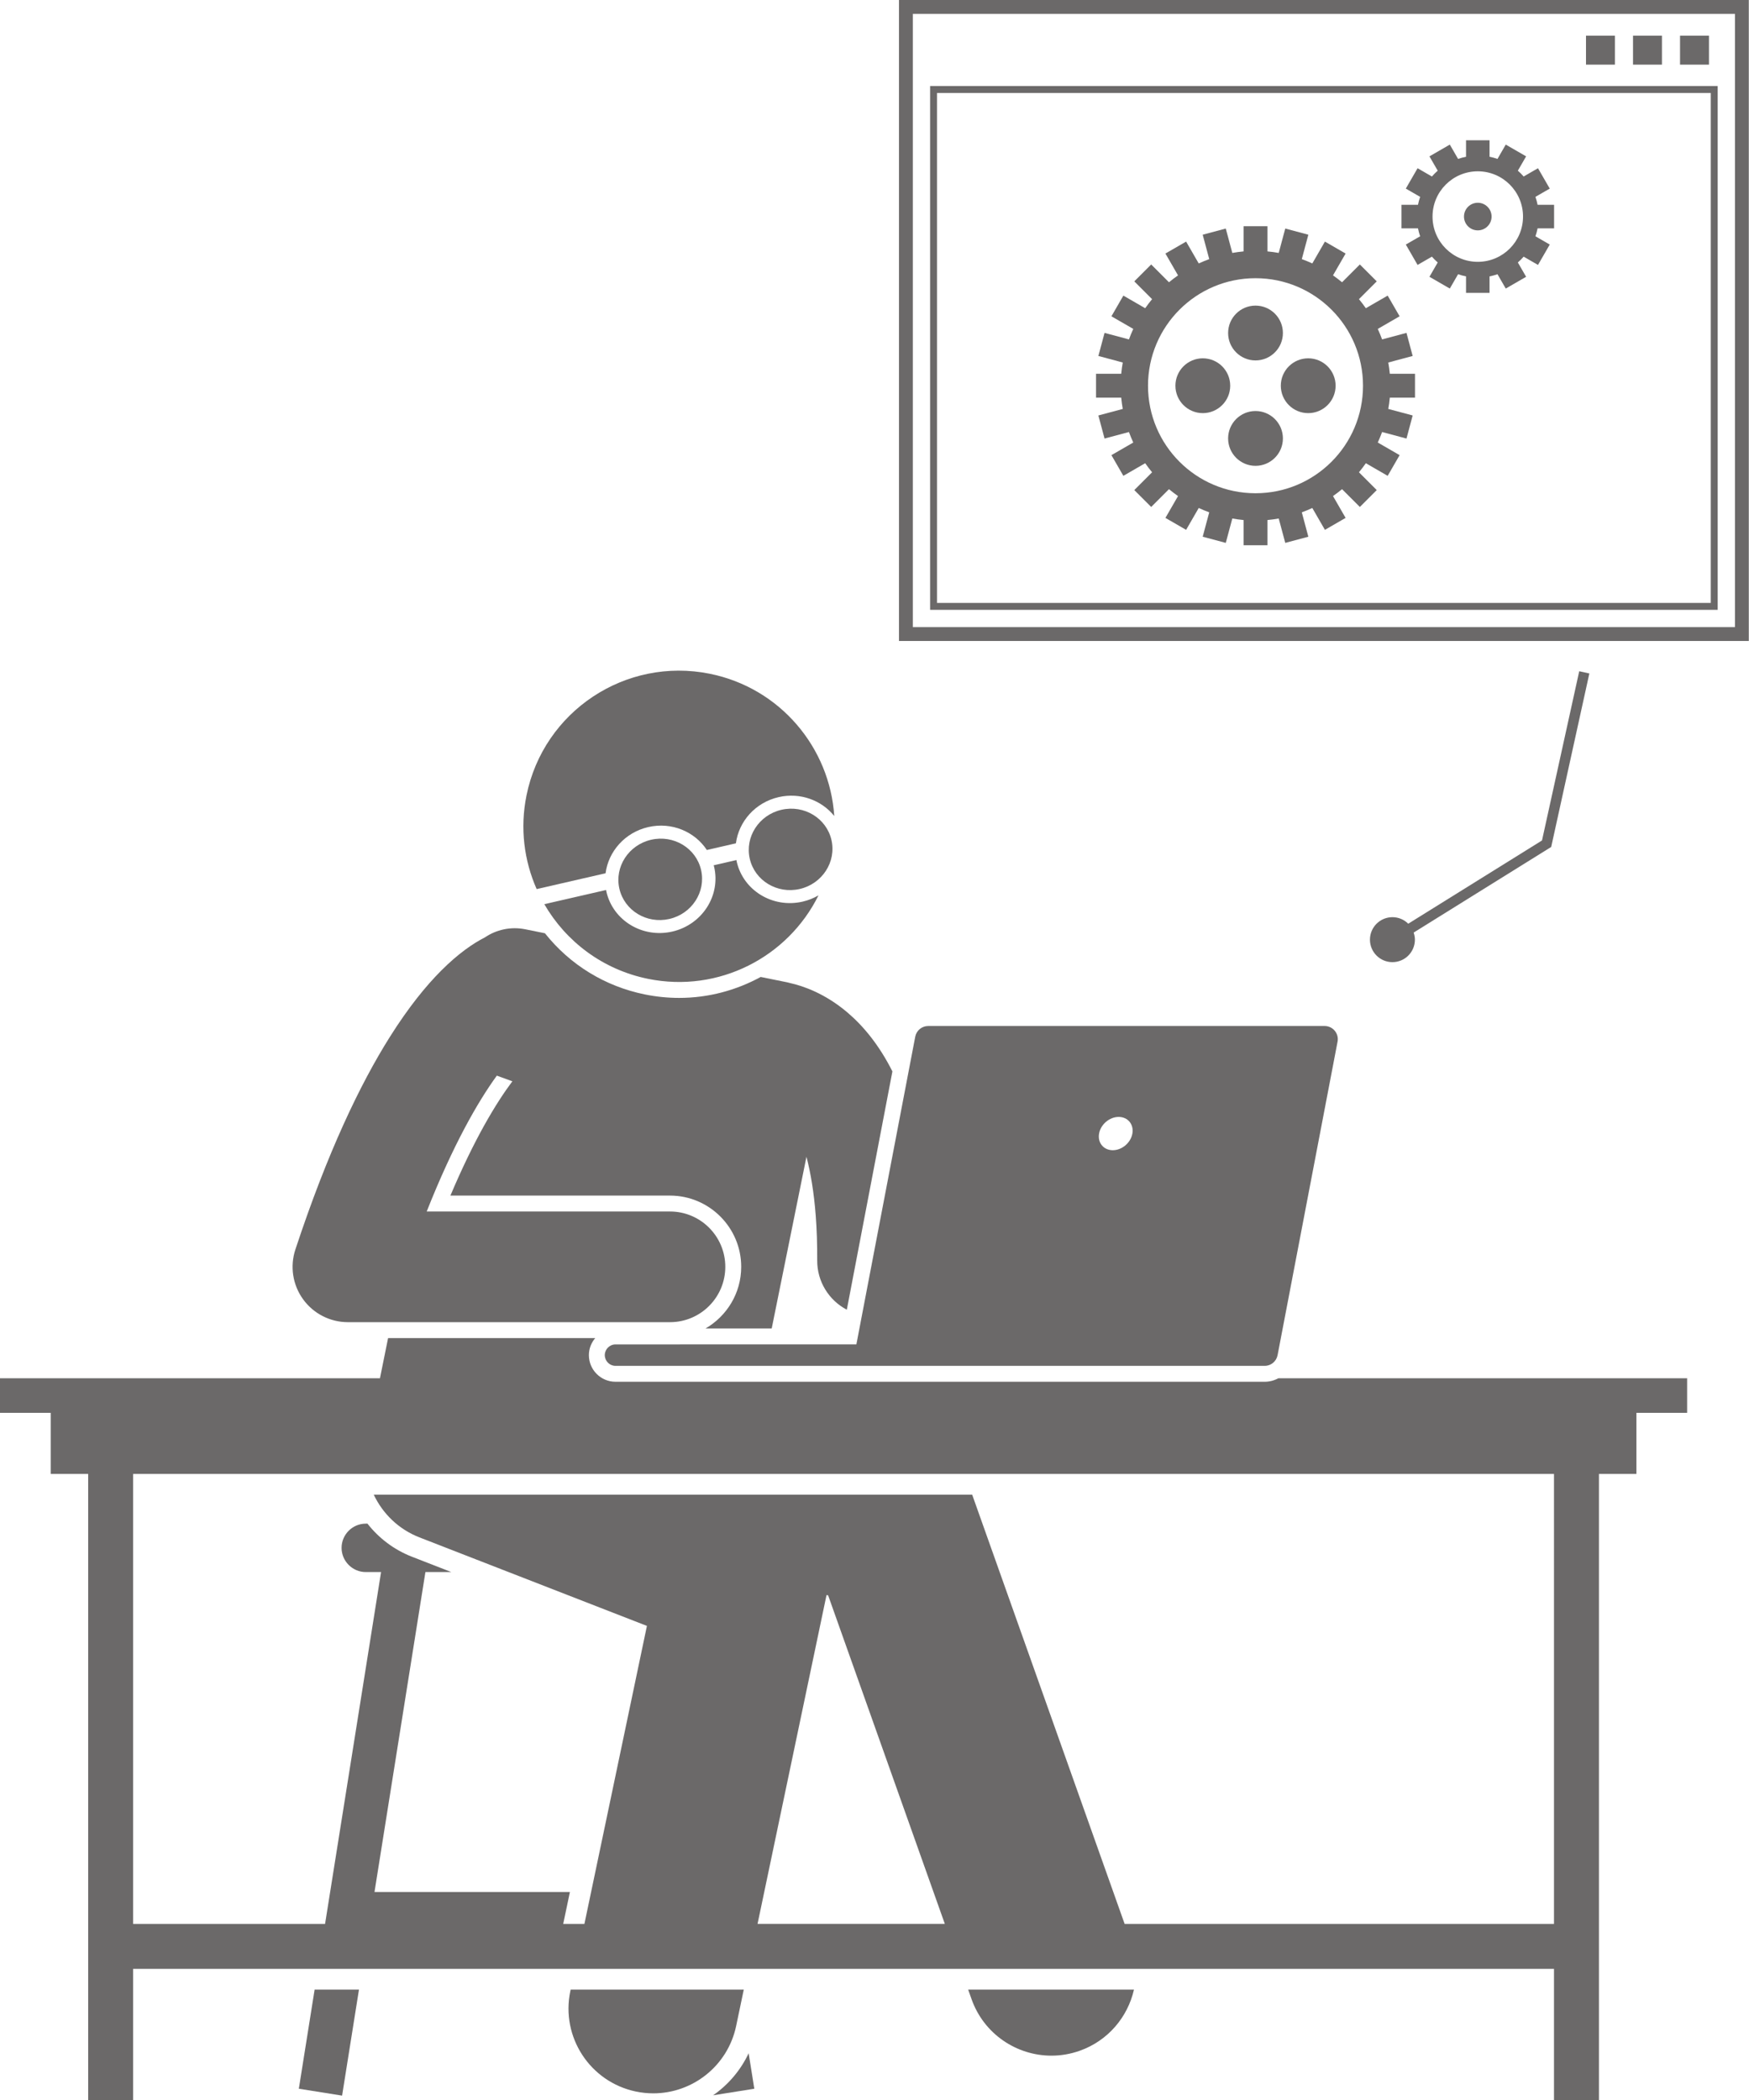 <?xml version="1.0" encoding="UTF-8" standalone="no"?><svg xmlns="http://www.w3.org/2000/svg" xmlns:xlink="http://www.w3.org/1999/xlink" fill="#6b6969" height="303.6" preserveAspectRatio="xMidYMid meet" version="1" viewBox="0.0 0.0 252.9 303.6" width="252.9" zoomAndPan="magnify"><g id="change1_1"><path d="M43.211 301.952L49.466 302.948 51.905 287.626 45.492 287.626z" fill="inherit"/><path d="M103.108,302.902l5.962-0.949l-0.817-5.131C107.093,299.286,105.306,301.379,103.108,302.902z" fill="inherit"/><path d="M140.489,289.019c1.783,5.019,6.504,8.152,11.543,8.152c1.361,0,2.745-0.229,4.101-0.71 c4.103-1.458,6.934-4.881,7.835-8.834h-23.973L140.489,289.019z" fill="inherit"/><path d="M82.512,287.626l-0.047,0.226c-1.389,6.621,2.853,13.115,9.474,14.504c0.849,0.178,1.694,0.263,2.528,0.263 c5.673,0,10.766-3.964,11.977-9.737l1.103-5.256H82.512z" fill="inherit"/><path d="M43.823,187.824c1.504,2.081,3.916,3.313,6.483,3.313H96.876c4.418,0,8-3.582,8-8s-3.582-8-8-8H61.699 c3.88-9.783,7.416-15.88,10.141-19.639l2.246,0.817c-2.333,3.114-5.452,8.239-8.959,16.522h31.749 c5.68,0,10.3,4.621,10.3,10.3c0,3.807-2.082,7.131-5.161,8.913h9.571l5.026-24.825 c0.6,2.303,1.079,5.107,1.339,8.505c0.15,1.959,0.229,4.111,0.214,6.481c-0.018,3.06,1.698,5.767,4.281,7.125 l6.593-34.451c-1.955-3.881-4.255-6.615-6.515-8.53c-3.234-2.74-6.372-3.819-8.279-4.242 c-0.137-0.036-0.272-0.077-0.412-0.105l-3.837-0.777c-3.536,1.928-7.56,3.028-11.79,3.028 c-1.65,0-3.314-0.168-4.945-0.498c-5.779-1.17-10.841-4.285-14.466-8.847l-2.828-0.573 c-2.119-0.429-4.208,0.055-5.866,1.178c-1.666,0.847-3.809,2.3-6.286,4.776c-2.242,2.243-4.753,5.333-7.427,9.577 c-4.298,6.823-9.008,16.625-13.676,30.753C41.905,183.066,42.318,185.743,43.823,187.824z" fill="inherit"/><path d="M116.055,130.343c-4.303,0.988-8.567-1.593-9.525-5.764c-0.019-0.082-0.027-0.164-0.043-0.247 l-3.292,0.756c0.021,0.081,0.05,0.158,0.069,0.241c0.958,4.172-1.753,8.354-6.056,9.342 c-4.303,0.988-8.567-1.593-9.525-5.764c-0.019-0.082-0.027-0.164-0.043-0.247l-8.933,2.051 c3.116,5.386,8.434,9.464,15.011,10.796c10.221,2.069,20.222-3.145,24.632-12.072 C117.652,129.841,116.884,130.152,116.055,130.343z" fill="inherit"/><path d="M93.737,119.564c3.375-0.775,6.719,0.651,8.47,3.313l4.203-0.965c0.414-3.159,2.8-5.902,6.176-6.677 c3.12-0.716,6.213,0.449,8.046,2.731c-0.649-9.882-7.813-18.504-17.986-20.564 c-12.179-2.466-24.051,5.408-26.517,17.588c-0.96,4.739-0.347,9.429,1.469,13.539l9.965-2.288 C87.975,123.082,90.362,120.34,93.737,119.564z" fill="inherit"/><path d="M115.635,128.515c3.261-0.749,5.317-3.92,4.591-7.082c-0.726-3.162-3.96-5.119-7.221-4.37 c-3.261,0.749-5.317,3.92-4.591,7.082C109.14,127.308,112.374,129.264,115.635,128.515z" fill="inherit"/><ellipse cx="95.471" cy="127.118" fill="inherit" rx="6.06" ry="5.875" transform="rotate(-12.933 95.487 127.135)"/><path d="M7.333,204.243v8.833H12.75v90.562h6.5v-19.012h205.453v19.012h6.5v-90.562h5.417v-8.833h7.333v-4.482v-0.518 h-59.104c-0.596,0.321-1.271,0.509-1.984,0.509H89.002c-2.123,0-3.851-1.727-3.851-3.851 c0-0.942,0.353-1.794,0.916-2.464H56.116l-1.175,5.806h-3.061H0v0.518v4.482H7.333z M109.539,278.126l9.973-47.535 l0.233,0.036l16.875,47.498h-3.184h-20.831H109.539z M224.703,278.126h-3h-55.9h-3.184l-22.044-62.049H54.046 c1.289,2.729,3.574,4.992,6.611,6.174l32.886,12.794l-9.038,43.081h-3.066l0.968-4.614H54.151l7.362-46.25h3.752 l-5.696-2.216c-2.612-1.016-4.799-2.698-6.435-4.784h-0.243c-1.925,0-3.5,1.575-3.5,3.5c0,1.925,1.575,3.5,3.5,3.5h2.21 l-8.097,50.864H22.25H19.25v-65.049h205.453V278.126z" fill="inherit"/><path d="M87.451,195.902c0,0.853,0.698,1.551,1.551,1.551h36.533h44.39h12.941c0.912,0,1.696-0.648,1.868-1.544 l8.674-45.327c0.224-1.172-0.674-2.259-1.868-2.259h-57.331c-0.912,0-1.696,0.648-1.868,1.544l-8.512,44.485 H89.001C88.149,194.351,87.451,195.049,87.451,195.902z M158.923,163.872c0.234-1.329,1.502-2.407,2.832-2.407 s2.217,1.078,1.983,2.407s-1.502,2.407-2.832,2.407S158.688,165.201,158.923,163.872z" fill="inherit"/><path d="M129.992,92.661h122.88V0H129.992V92.661z M131.992,2h118.88v88.661H131.992V2z" fill="inherit"/><path d="M134.491,88.16h113.881V12.438H134.491V88.16z M135.491,13.438h111.881v73.723H135.491V13.438z" fill="inherit"/><path d="M229.331 5.161H233.515V9.345H229.331z" fill="inherit"/><path d="M236.129 5.161H240.313V9.345H236.129z" fill="inherit"/><path d="M242.927 5.161H247.111V9.345H242.927z" fill="inherit"/><path d="M229.815,97.359l-1.465-0.322l-5.381,24.462l-19.341,12.035c-0.587-0.583-1.395-0.944-2.288-0.944 c-1.795,0-3.25,1.455-3.25,3.25s1.455,3.25,3.25,3.25s3.25-1.455,3.25-3.25c0-0.361-0.073-0.701-0.181-1.026 l19.889-12.376L229.815,97.359z" fill="inherit"/><path d="M200.741,52.405l3.526-0.945l-0.894-3.337l-3.526,0.945c-0.189-0.517-0.397-1.023-0.627-1.518l3.16-1.825 l-1.727-2.991l-3.157,1.823c-0.316-0.449-0.644-0.889-0.996-1.309l2.573-2.573l-2.443-2.442l-2.573,2.573 c-0.42-0.352-0.86-0.68-1.309-0.996l1.823-3.157l-2.991-1.727l-1.825,3.16 c-0.495-0.231-1.002-0.438-1.518-0.627l0.945-3.526l-3.337-0.894l-0.945,3.526 c-0.537-0.093-1.078-0.173-1.629-0.221v-3.643h-3.454v3.643c-0.551,0.048-1.092,0.128-1.629,0.221l-0.945-3.526 l-3.337,0.894l0.945,3.526c-0.517,0.189-1.023,0.397-1.518,0.627l-1.825-3.16l-2.991,1.727l1.823,3.157 c-0.449,0.316-0.889,0.644-1.309,0.996l-2.573-2.573l-2.443,2.442l2.573,2.573 c-0.352,0.42-0.68,0.86-0.996,1.309l-3.157-1.823l-1.727,2.991l3.16,1.825 c-0.231,0.495-0.438,1.002-0.627,1.518l-3.526-0.945l-0.894,3.337l3.526,0.945 c-0.093,0.537-0.173,1.078-0.221,1.629h-3.643v3.454h3.643c0.049,0.551,0.128,1.092,0.221,1.629l-3.526,0.945 l0.894,3.337l3.526-0.945c0.189,0.517,0.397,1.023,0.627,1.518l-3.16,1.825l1.727,2.991l3.157-1.823 c0.316,0.449,0.644,0.889,0.996,1.309l-2.573,2.573l2.443,2.442l2.573-2.573c0.42,0.352,0.86,0.68,1.309,0.996 l-1.823,3.157l2.991,1.727l1.825-3.16c0.495,0.231,1.002,0.438,1.518,0.627l-0.945,3.526l3.337,0.894 l0.945-3.526c0.537,0.093,1.078,0.173,1.629,0.221v3.643h3.454v-3.643c0.551-0.048,1.092-0.128,1.629-0.221 l0.945,3.526l3.337-0.894l-0.945-3.526c0.517-0.189,1.023-0.397,1.518-0.627l1.825,3.16l2.991-1.727 l-1.823-3.157c0.449-0.316,0.889-0.644,1.309-0.996l2.573,2.573l2.443-2.442l-2.573-2.573 c0.352-0.42,0.68-0.86,0.996-1.309l3.157,1.823l1.727-2.991l-3.16-1.825c0.231-0.495,0.438-1.002,0.627-1.518 l3.526,0.945l0.894-3.337l-3.526-0.945c0.093-0.537,0.173-1.078,0.221-1.629h3.643v-3.454h-3.643 C200.914,53.483,200.834,52.942,200.741,52.405z M181.543,71.305c-8.585,0-15.544-6.959-15.544-15.544 c0-8.585,6.959-15.544,15.544-15.544s15.544,6.959,15.544,15.544C197.087,64.346,190.128,71.305,181.543,71.305z" fill="inherit"/><path d="M177.581,48.142c0,2.188,1.774,3.962,3.962,3.962s3.962-1.774,3.962-3.962c0-2.188-1.774-3.962-3.962-3.962 S177.581,45.953,177.581,48.142z" fill="inherit"/><circle cx="181.543" cy="63.381" fill="inherit" r="3.962"/><circle cx="173.923" cy="55.761" fill="inherit" r="3.962"/><circle cx="189.163" cy="55.761" fill="inherit" r="3.962"/><path d="M222.019,28.459l2.07-1.195l-1.7-2.945l-2.071,1.196c-0.261-0.299-0.542-0.579-0.841-0.841l1.196-2.071 l-2.945-1.7l-1.195,2.07c-0.373-0.128-0.755-0.235-1.149-0.312v-2.385h-3.401v2.385 c-0.394,0.077-0.776,0.185-1.149,0.312l-1.195-2.07l-2.945,1.7l1.196,2.071 c-0.299,0.261-0.579,0.542-0.841,0.841l-2.071-1.196l-1.7,2.945l2.07,1.195 c-0.128,0.373-0.235,0.755-0.312,1.149h-2.385v3.401h2.385c0.077,0.394,0.185,0.776,0.312,1.149l-2.07,1.195 l1.7,2.945l2.071-1.196c0.261,0.299,0.542,0.579,0.841,0.841l-1.196,2.071l2.945,1.7l1.195-2.07 c0.373,0.128,0.755,0.235,1.149,0.312v2.385h3.401v-2.385c0.394-0.077,0.776-0.185,1.149-0.312l1.195,2.07 l2.945-1.7l-1.196-2.071c0.299-0.261,0.579-0.542,0.841-0.841l2.071,1.196l1.7-2.945l-2.07-1.195 c0.128-0.373,0.235-0.755,0.312-1.149h2.385V29.608h-2.385C222.254,29.214,222.146,28.832,222.019,28.459z M213.682,37.851c-3.614,0-6.543-2.929-6.543-6.543s2.929-6.543,6.543-6.543s6.543,2.929,6.543,6.543 S217.296,37.851,213.682,37.851z" fill="inherit"/><path d="M215.679,31.308c0-1.102-0.894-1.996-1.996-1.996s-1.996,0.894-1.996,1.996s0.894,1.996,1.996,1.996 S215.679,32.411,215.679,31.308z" fill="inherit"/></g></svg>